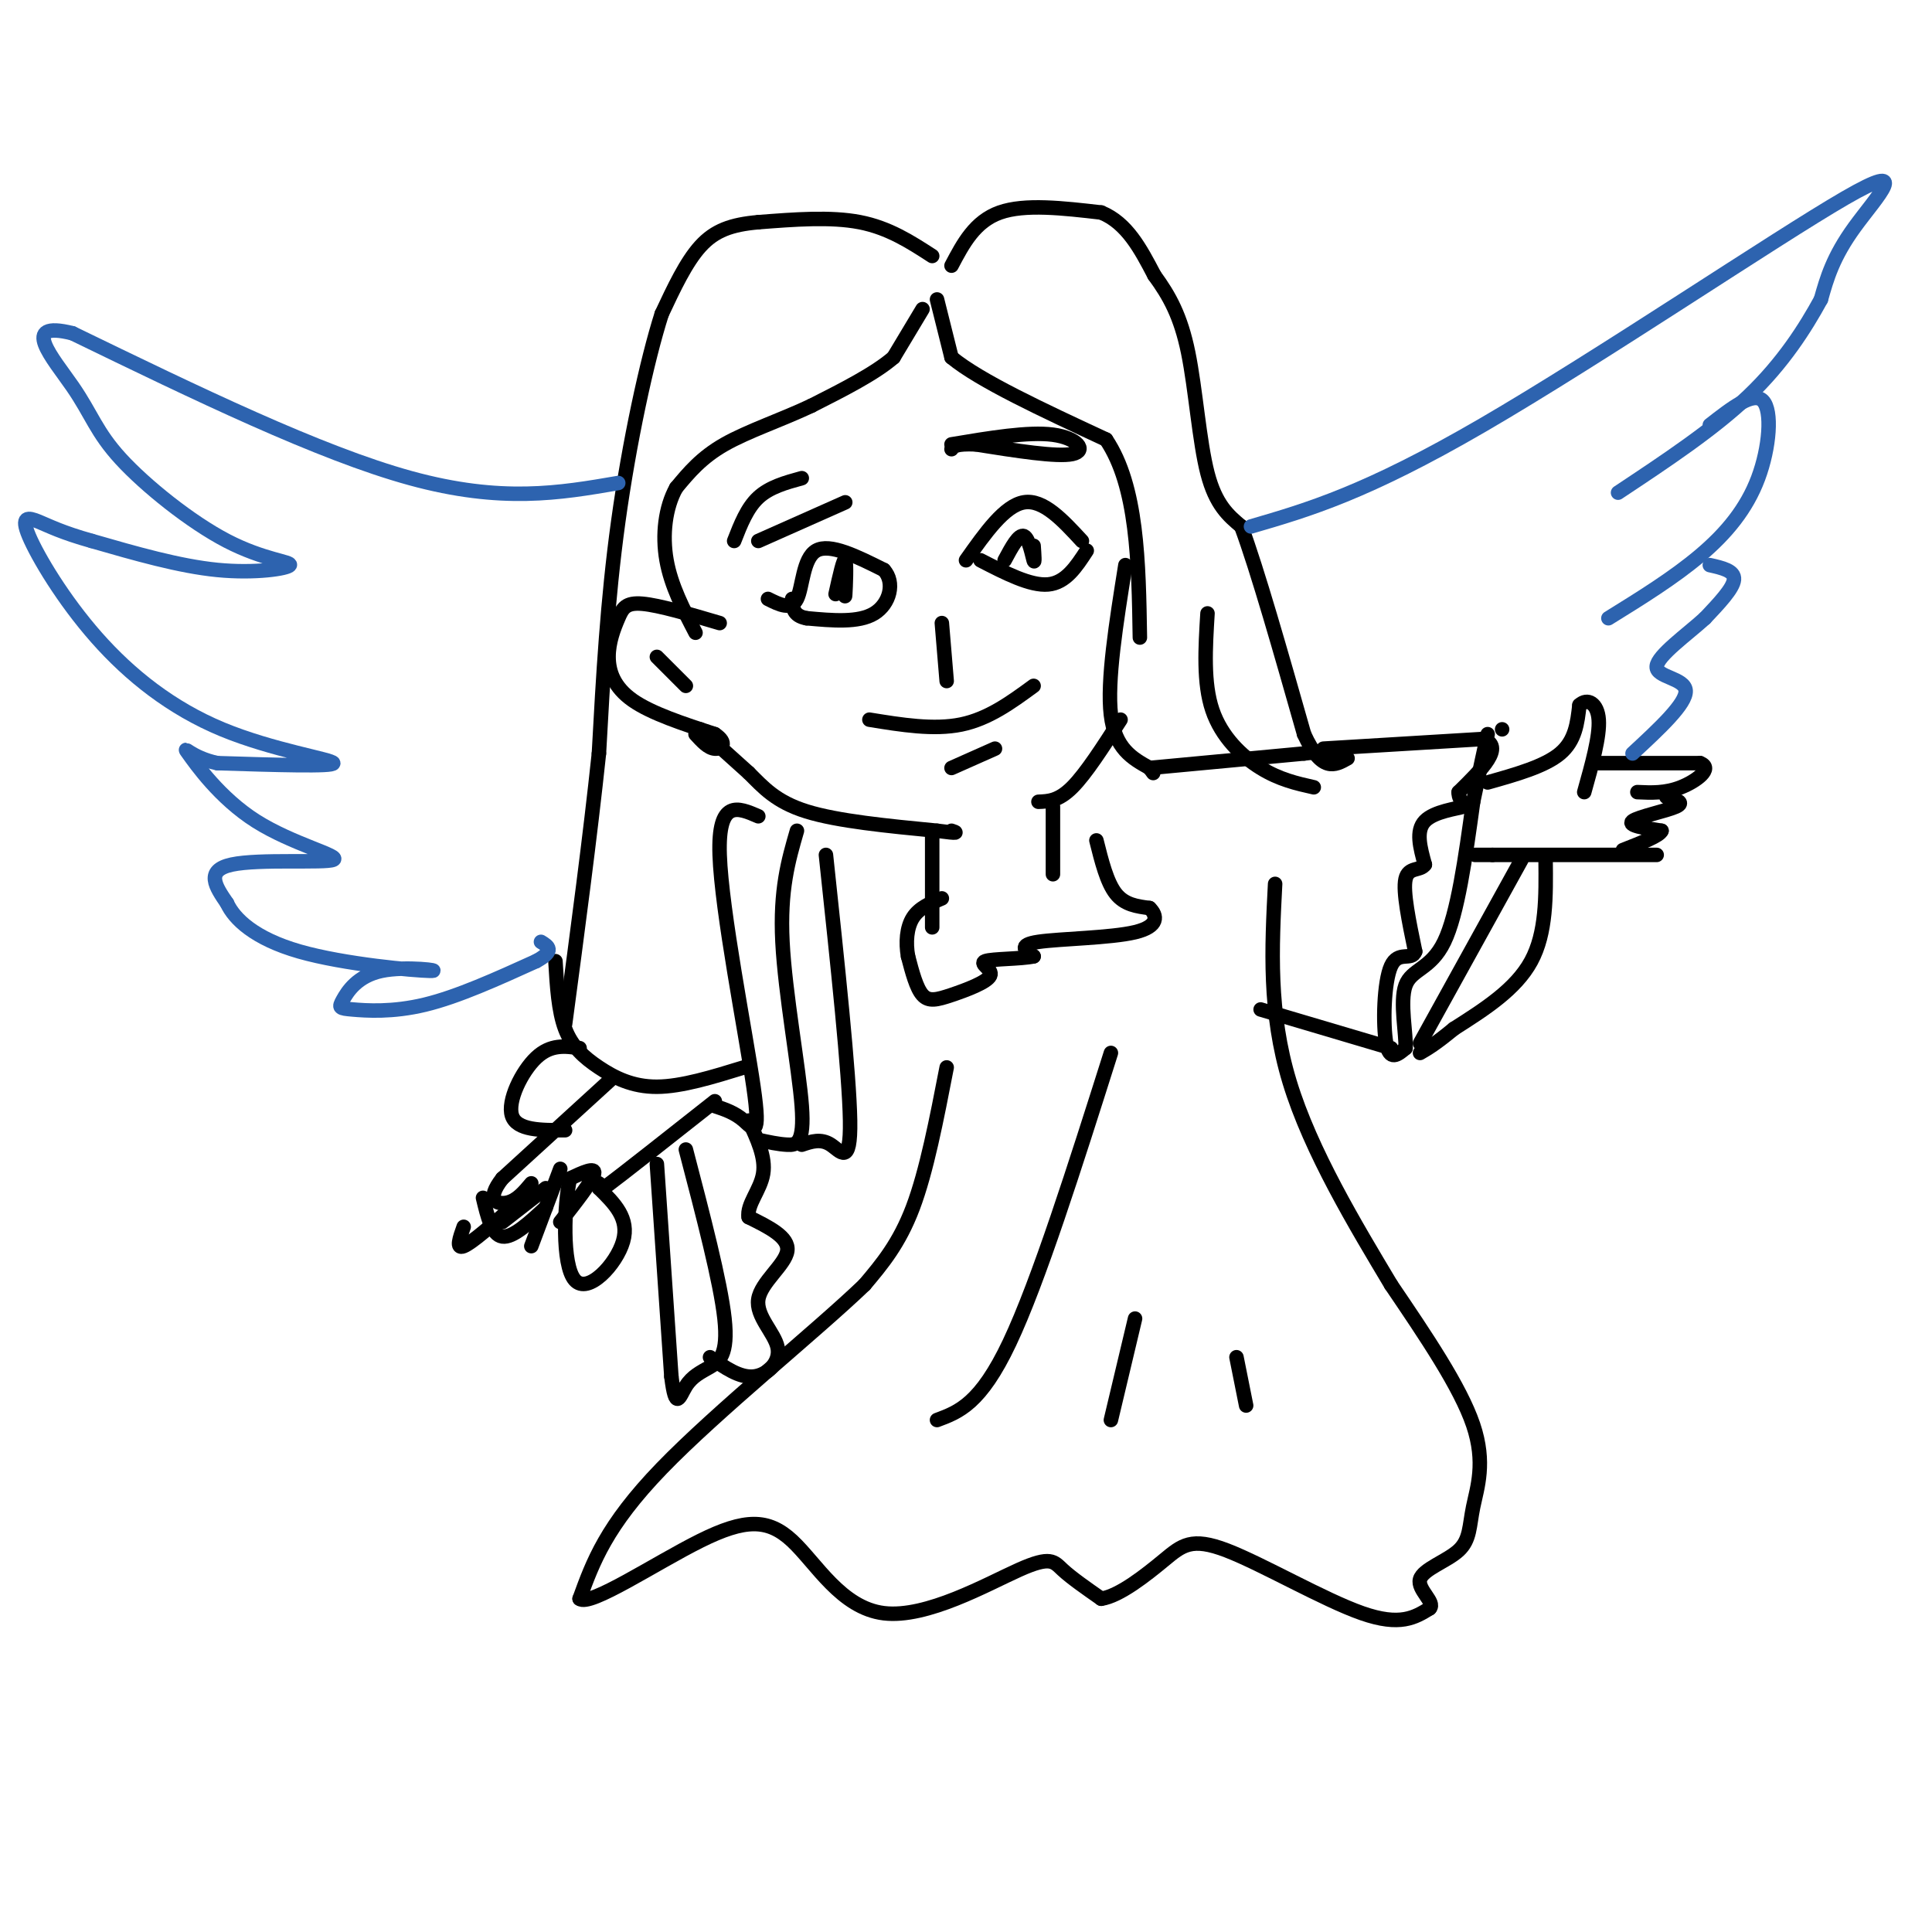 <svg viewBox='0 0 400 400' version='1.1' xmlns='http://www.w3.org/2000/svg' xmlns:xlink='http://www.w3.org/1999/xlink'><g fill='none' stroke='rgb(0,0,0)' stroke-width='3' stroke-linecap='round' stroke-linejoin='round'><path d='M193,53c-4.500,-2.917 -9.000,-5.833 -15,-7c-6.000,-1.167 -13.500,-0.583 -21,0'/><path d='M157,46c-5.578,0.489 -9.022,1.711 -12,5c-2.978,3.289 -5.489,8.644 -8,14'/><path d='M137,65c-3.067,9.600 -6.733,26.600 -9,43c-2.267,16.400 -3.133,32.200 -4,48'/><path d='M124,156c-1.833,17.333 -4.417,36.667 -7,56'/><path d='M197,55c2.417,-4.583 4.833,-9.167 10,-11c5.167,-1.833 13.083,-0.917 21,0'/><path d='M228,44c5.333,2.167 8.167,7.583 11,13'/><path d='M239,57c3.131,4.274 5.458,8.458 7,16c1.542,7.542 2.298,18.440 4,25c1.702,6.560 4.351,8.780 7,11'/><path d='M257,109c3.333,9.000 8.167,26.000 13,43'/><path d='M270,152c3.667,8.000 6.333,6.500 9,5'/><path d='M250,127c-0.444,7.200 -0.889,14.400 1,20c1.889,5.600 6.111,9.600 10,12c3.889,2.400 7.444,3.200 11,4'/><path d='M233,117c-1.917,12.000 -3.833,24.000 -3,31c0.833,7.000 4.417,9.000 8,11'/><path d='M238,159c1.333,1.833 0.667,0.917 0,0'/><path d='M238,159c0.000,0.000 32.000,-3.000 32,-3'/><path d='M270,156c6.500,-0.667 6.750,-0.833 7,-1'/><path d='M274,155c0.000,0.000 33.000,-2.000 33,-2'/><path d='M307,153c4.667,1.500 -0.167,6.250 -5,11'/><path d='M302,164c-0.071,2.310 2.250,2.583 1,3c-1.250,0.417 -6.071,0.976 -8,3c-1.929,2.024 -0.964,5.512 0,9'/><path d='M295,179c-0.978,1.400 -3.422,0.400 -4,3c-0.578,2.600 0.711,8.800 2,15'/><path d='M293,197c-0.714,2.060 -3.500,-0.292 -5,3c-1.500,3.292 -1.714,12.226 -1,16c0.714,3.774 2.357,2.387 4,1'/><path d='M291,217c0.214,-2.595 -1.250,-9.583 0,-13c1.250,-3.417 5.214,-3.262 8,-9c2.786,-5.738 4.393,-17.369 6,-29'/><path d='M305,166c1.500,-7.167 2.250,-10.583 3,-14'/><path d='M311,151c0.000,0.000 0.000,0.000 0,0'/><path d='M308,162c5.917,-1.667 11.833,-3.333 15,-6c3.167,-2.667 3.583,-6.333 4,-10'/><path d='M327,146c1.644,-1.556 3.756,-0.444 4,3c0.244,3.444 -1.378,9.222 -3,15'/><path d='M331,158c0.000,0.000 21.000,0.000 21,0'/><path d='M352,158c2.778,1.067 -0.778,3.733 -4,5c-3.222,1.267 -6.111,1.133 -9,1'/><path d='M345,165c1.978,0.556 3.956,1.111 2,2c-1.956,0.889 -7.844,2.111 -9,3c-1.156,0.889 2.422,1.444 6,2'/><path d='M344,172c-0.333,1.000 -4.167,2.500 -8,4'/><path d='M343,177c0.000,0.000 -34.000,0.000 -34,0'/><path d='M309,177c-5.833,0.000 -3.417,0.000 -1,0'/><path d='M320,178c0.083,7.583 0.167,15.167 -3,21c-3.167,5.833 -9.583,9.917 -16,14'/><path d='M301,213c-3.833,3.167 -5.417,4.083 -7,5'/><path d='M315,178c0.000,0.000 -21.000,38.000 -21,38'/><path d='M191,64c0.000,0.000 -6.000,10.000 -6,10'/><path d='M185,74c-3.833,3.333 -10.417,6.667 -17,10'/><path d='M168,84c-6.200,2.933 -13.200,5.267 -18,8c-4.800,2.733 -7.400,5.867 -10,9'/><path d='M140,101c-2.267,4.067 -2.933,9.733 -2,15c0.933,5.267 3.467,10.133 6,15'/><path d='M149,129c-6.270,-1.848 -12.539,-3.697 -16,-4c-3.461,-0.303 -4.113,0.939 -5,3c-0.887,2.061 -2.008,4.939 -2,8c0.008,3.061 1.145,6.303 5,9c3.855,2.697 10.427,4.848 17,7'/><path d='M148,152c2.822,1.889 1.378,3.111 0,3c-1.378,-0.111 -2.689,-1.556 -4,-3'/><path d='M136,136c0.000,0.000 6.000,6.000 6,6'/><path d='M145,151c0.000,0.000 10.000,9.000 10,9'/><path d='M155,160c3.022,3.000 5.578,6.000 12,8c6.422,2.000 16.711,3.000 27,4'/><path d='M194,172c5.000,0.667 4.000,0.333 3,0'/><path d='M215,166c2.083,-0.083 4.167,-0.167 7,-3c2.833,-2.833 6.417,-8.417 10,-14'/><path d='M152,112c1.333,-3.417 2.667,-6.833 5,-9c2.333,-2.167 5.667,-3.083 9,-4'/><path d='M157,112c0.000,0.000 18.000,-8.000 18,-8'/><path d='M194,62c0.000,0.000 3.000,12.000 3,12'/><path d='M197,74c5.833,4.833 18.917,10.917 32,17'/><path d='M229,91c6.500,9.667 6.750,25.333 7,41'/><path d='M197,92c7.978,-1.333 15.956,-2.667 21,-2c5.044,0.667 7.156,3.333 4,4c-3.156,0.667 -11.578,-0.667 -20,-2'/><path d='M202,92c-4.167,-0.167 -4.583,0.417 -5,1'/><path d='M159,124c2.400,1.200 4.800,2.400 6,0c1.200,-2.400 1.200,-8.400 4,-10c2.800,-1.600 8.400,1.200 14,4'/><path d='M183,118c2.356,2.578 1.244,7.022 -2,9c-3.244,1.978 -8.622,1.489 -14,1'/><path d='M167,128c-2.833,-0.500 -2.917,-2.250 -3,-4'/><path d='M175,120c-0.044,2.200 -0.089,4.400 0,3c0.089,-1.400 0.311,-6.400 0,-7c-0.311,-0.600 -1.156,3.200 -2,7'/><path d='M200,116c4.000,-5.667 8.000,-11.333 12,-12c4.000,-0.667 8.000,3.667 12,8'/><path d='M203,116c5.167,2.667 10.333,5.333 14,5c3.667,-0.333 5.833,-3.667 8,-7'/><path d='M214,113c0.133,1.933 0.267,3.867 0,3c-0.267,-0.867 -0.933,-4.533 -2,-5c-1.067,-0.467 -2.533,2.267 -4,5'/><path d='M195,129c0.000,0.000 1.000,12.000 1,12'/><path d='M180,149c6.667,1.083 13.333,2.167 19,1c5.667,-1.167 10.333,-4.583 15,-8'/><path d='M197,159c0.000,0.000 9.000,-4.000 9,-4'/><path d='M193,172c0.000,0.000 0.000,20.000 0,20'/><path d='M218,167c0.000,0.000 0.000,14.000 0,14'/><path d='M227,174c1.083,4.333 2.167,8.667 4,11c1.833,2.333 4.417,2.667 7,3'/><path d='M238,188c1.583,1.512 2.042,3.792 -3,5c-5.042,1.208 -15.583,1.345 -20,2c-4.417,0.655 -2.708,1.827 -1,3'/><path d='M214,198c-2.587,0.567 -8.555,0.483 -10,1c-1.445,0.517 1.633,1.633 1,3c-0.633,1.367 -4.978,2.983 -8,4c-3.022,1.017 -4.721,1.433 -6,0c-1.279,-1.433 -2.140,-4.717 -3,-8'/><path d='M188,198c-0.511,-2.844 -0.289,-5.956 1,-8c1.289,-2.044 3.644,-3.022 6,-4'/><path d='M157,169c-4.196,-1.821 -8.393,-3.643 -8,8c0.393,11.643 5.375,36.750 7,48c1.625,11.250 -0.107,8.643 -2,7c-1.893,-1.643 -3.946,-2.321 -6,-3'/><path d='M165,172c-1.774,6.119 -3.548,12.238 -3,23c0.548,10.762 3.417,26.167 4,34c0.583,7.833 -1.119,8.095 -3,8c-1.881,-0.095 -3.940,-0.548 -6,-1'/><path d='M171,177c2.422,22.667 4.844,45.333 5,55c0.156,9.667 -1.956,6.333 -4,5c-2.044,-1.333 -4.022,-0.667 -6,0'/><path d='M115,199c0.304,5.155 0.607,10.310 2,14c1.393,3.690 3.875,5.917 7,8c3.125,2.083 6.893,4.024 12,4c5.107,-0.024 11.554,-2.012 18,-4'/><path d='M127,223c0.000,0.000 -23.000,21.000 -23,21'/><path d='M104,244c-3.578,4.556 -1.022,5.444 1,5c2.022,-0.444 3.511,-2.222 5,-4'/><path d='M104,253c0.000,0.000 9.000,-7.000 9,-7'/><path d='M110,258c0.000,0.000 6.000,-16.000 6,-16'/><path d='M106,250c-4.167,3.667 -8.333,7.333 -10,8c-1.667,0.667 -0.833,-1.667 0,-4'/><path d='M100,248c0.917,3.833 1.833,7.667 4,8c2.167,0.333 5.583,-2.833 9,-6'/><path d='M116,253c3.333,-4.250 6.667,-8.500 7,-10c0.333,-1.500 -2.333,-0.250 -5,1'/><path d='M118,244c-1.202,5.250 -1.708,17.875 1,21c2.708,3.125 8.631,-3.250 10,-8c1.369,-4.750 -1.815,-7.875 -5,-11'/><path d='M124,246c-0.667,-1.833 0.167,-0.917 1,0'/><path d='M125,246c4.000,-3.000 13.500,-10.500 23,-18'/><path d='M120,217c-3.000,-0.422 -6.000,-0.844 -9,2c-3.000,2.844 -6.000,8.956 -5,12c1.000,3.044 6.000,3.022 11,3'/><path d='M136,241c0.000,0.000 3.000,44.000 3,44'/><path d='M139,285c0.914,7.455 1.699,4.091 3,2c1.301,-2.091 3.120,-2.909 5,-4c1.880,-1.091 3.823,-2.455 3,-10c-0.823,-7.545 -4.411,-21.273 -8,-35'/><path d='M147,281c3.056,2.136 6.112,4.271 9,4c2.888,-0.271 5.609,-2.949 5,-6c-0.609,-3.051 -4.549,-6.475 -4,-10c0.549,-3.525 5.585,-7.150 6,-10c0.415,-2.850 -3.793,-4.925 -8,-7'/><path d='M155,252c-0.444,-2.600 2.444,-5.600 3,-9c0.556,-3.400 -1.222,-7.200 -3,-11'/><path d='M196,221c-2.083,10.750 -4.167,21.500 -7,29c-2.833,7.500 -6.417,11.750 -10,16'/><path d='M179,266c-10.133,9.733 -30.467,26.067 -42,38c-11.533,11.933 -14.267,19.467 -17,27'/><path d='M120,331c2.075,1.741 15.763,-7.408 25,-12c9.237,-4.592 14.025,-4.628 19,0c4.975,4.628 10.138,13.921 19,15c8.862,1.079 21.424,-6.056 28,-9c6.576,-2.944 7.164,-1.698 9,0c1.836,1.698 4.918,3.849 8,6'/><path d='M228,331c3.796,-0.552 9.285,-4.931 13,-8c3.715,-3.069 5.654,-4.826 13,-2c7.346,2.826 20.099,10.236 28,13c7.901,2.764 10.951,0.882 14,-1'/><path d='M296,333c1.262,-1.248 -2.585,-3.868 -2,-6c0.585,-2.132 5.600,-3.778 8,-6c2.400,-2.222 2.185,-5.021 3,-9c0.815,-3.979 2.662,-9.137 0,-17c-2.662,-7.863 -9.831,-18.432 -17,-29'/><path d='M288,266c-7.178,-12.022 -16.622,-27.578 -21,-42c-4.378,-14.422 -3.689,-27.711 -3,-41'/><path d='M261,209c0.000,0.000 27.000,8.000 27,8'/><path d='M230,218c-7.500,23.667 -15.000,47.333 -21,60c-6.000,12.667 -10.500,14.333 -15,16'/><path d='M235,273c0.000,0.000 -5.000,21.000 -5,21'/><path d='M256,281c0.000,0.000 2.000,10.000 2,10'/></g>
<g fill='none' stroke='rgb(45,99,175)' stroke-width='3' stroke-linecap='round' stroke-linejoin='round'><path d='M128,100c-12.083,2.083 -24.167,4.167 -43,-1c-18.833,-5.167 -44.417,-17.583 -70,-30'/><path d='M15,69c-11.146,-2.803 -4.011,5.191 0,11c4.011,5.809 4.898,9.435 10,15c5.102,5.565 14.419,13.069 22,17c7.581,3.931 13.426,4.289 13,5c-0.426,0.711 -7.122,1.775 -15,1c-7.878,-0.775 -16.939,-3.387 -26,-6'/><path d='M19,112c-6.246,-1.749 -8.861,-3.123 -11,-4c-2.139,-0.877 -3.802,-1.257 -2,3c1.802,4.257 7.071,13.151 14,21c6.929,7.849 15.519,14.652 26,19c10.481,4.348 22.852,6.242 23,7c0.148,0.758 -11.926,0.379 -24,0'/><path d='M45,158c-5.573,-1.170 -7.504,-4.095 -6,-2c1.504,2.095 6.444,9.211 14,14c7.556,4.789 17.726,7.251 16,8c-1.726,0.749 -15.350,-0.215 -21,1c-5.650,1.215 -3.325,4.607 -1,8'/><path d='M47,187c1.476,3.236 5.664,7.325 15,10c9.336,2.675 23.818,3.935 27,4c3.182,0.065 -4.937,-1.065 -10,0c-5.063,1.065 -7.068,4.327 -8,6c-0.932,1.673 -0.789,1.758 2,2c2.789,0.242 8.226,0.641 15,-1c6.774,-1.641 14.887,-5.320 23,-9'/><path d='M111,199c4.000,-2.167 2.500,-3.083 1,-4'/><path d='M259,109c11.905,-3.470 23.810,-6.940 48,-21c24.190,-14.060 60.667,-38.708 75,-47c14.333,-8.292 6.524,-0.226 2,6c-4.524,6.226 -5.762,10.613 -7,15'/><path d='M377,62c-3.222,5.889 -7.778,13.111 -15,20c-7.222,6.889 -17.111,13.444 -27,20'/><path d='M354,88c4.518,-3.524 9.036,-7.048 11,-5c1.964,2.048 1.375,9.667 -1,16c-2.375,6.333 -6.536,11.381 -12,16c-5.464,4.619 -12.232,8.810 -19,13'/><path d='M354,117c2.583,0.583 5.167,1.167 5,3c-0.167,1.833 -3.083,4.917 -6,8'/><path d='M353,128c-3.679,3.357 -9.875,7.750 -10,10c-0.125,2.250 5.821,2.357 6,5c0.179,2.643 -5.411,7.821 -11,13'/></g>
</svg>